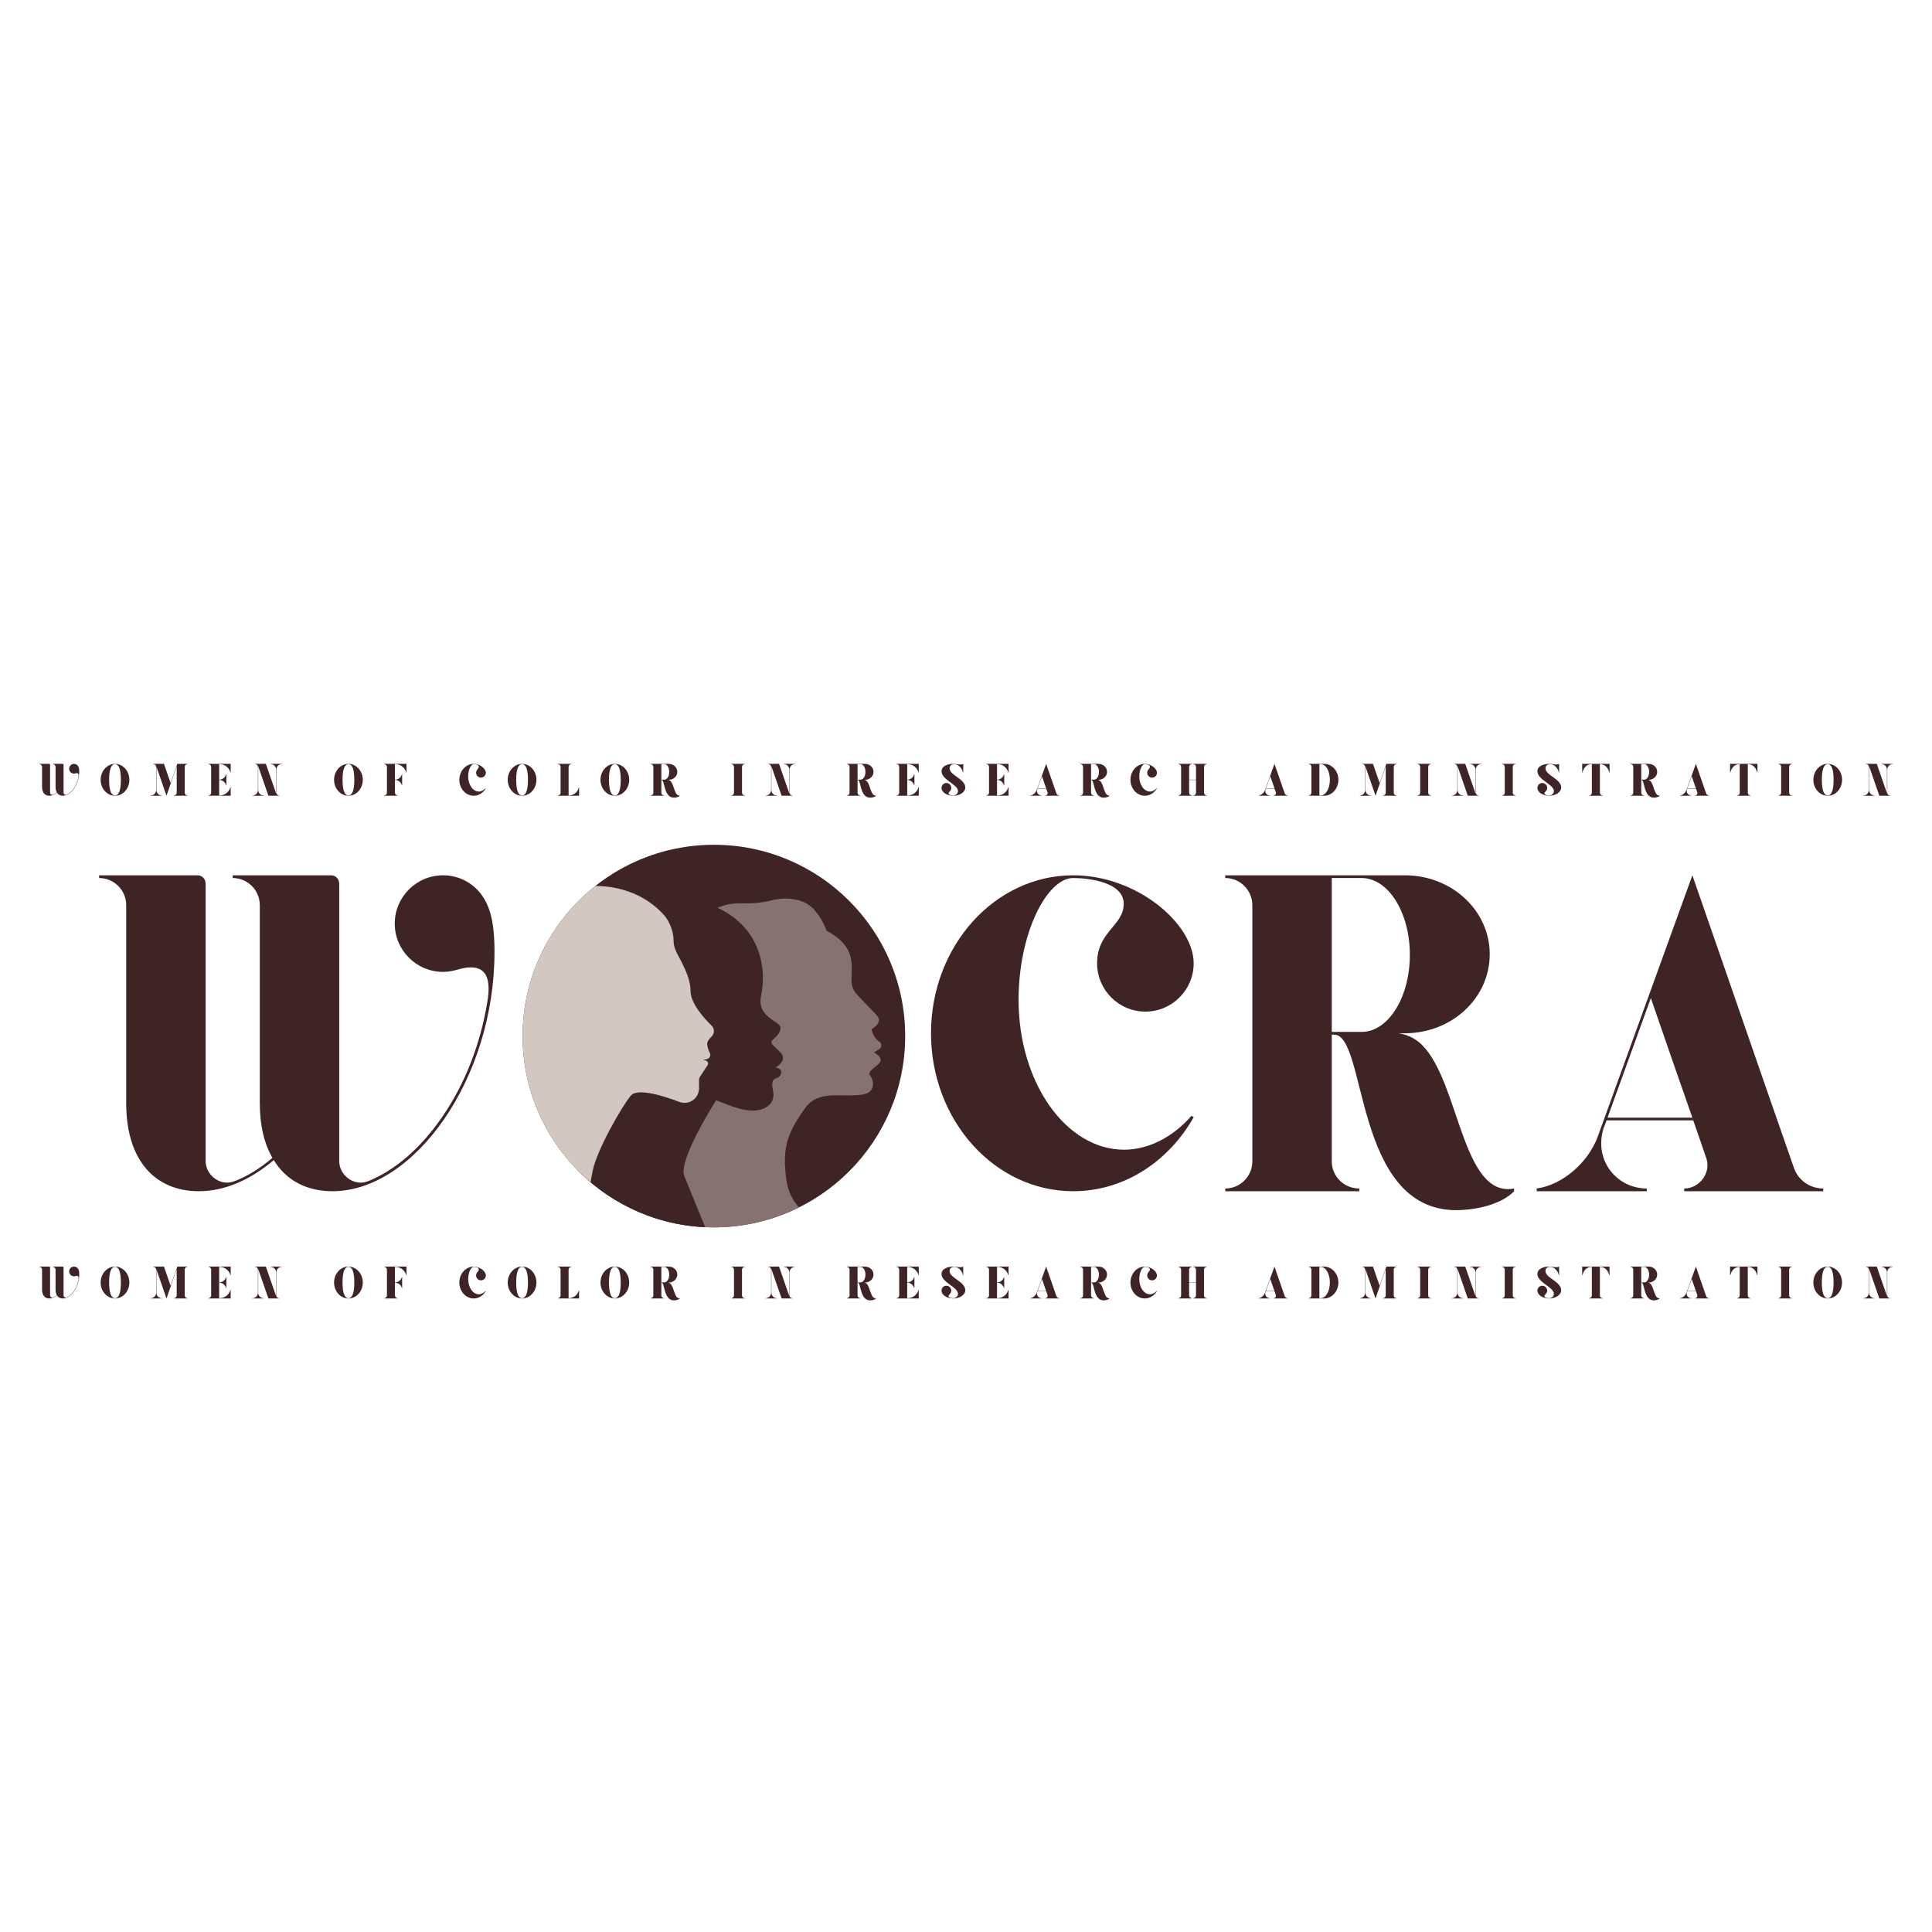 <?xml version="1.0" encoding="UTF-8" standalone="no"?><svg xmlns="http://www.w3.org/2000/svg" xmlns:xlink="http://www.w3.org/1999/xlink" fill="#3e2424" height="375" version="1" viewBox="0 0 375 375" width="375"><defs><clipPath id="a"><path d="M 101.445 163.977 L 175.695 163.977 L 175.695 238.227 L 101.445 238.227 Z M 101.445 163.977"/></clipPath><clipPath id="b"><path d="M 175.695 201.102 C 175.695 221.605 159.07 238.227 138.57 238.227 C 118.066 238.227 101.441 221.605 101.441 201.102 C 101.441 180.598 118.066 163.973 138.57 163.973 C 159.07 163.973 175.695 180.598 175.695 201.102 Z M 175.695 201.102"/></clipPath><clipPath id="c"><path d="M 120.574 174.387 L 171.133 174.387 L 171.133 238.227 L 120.574 238.227 Z M 120.574 174.387"/></clipPath><clipPath id="d"><path d="M 175.695 201.102 C 175.695 221.605 159.07 238.227 138.57 238.227 C 118.066 238.227 101.441 221.605 101.441 201.102 C 101.441 180.598 118.066 163.973 138.57 163.973 C 159.07 163.973 175.695 180.598 175.695 201.102 Z M 175.695 201.102"/></clipPath><clipPath id="e"><path d="M 105.23 174.605 L 152 174.605 L 152 238.227 L 105.23 238.227 Z M 105.23 174.605"/></clipPath><clipPath id="f"><path d="M 175.695 201.102 C 175.695 221.605 159.07 238.227 138.57 238.227 C 118.066 238.227 101.441 221.605 101.441 201.102 C 101.441 180.598 118.066 163.973 138.57 163.973 C 159.07 163.973 175.695 180.598 175.695 201.102 Z M 175.695 201.102"/></clipPath><clipPath id="g"><path d="M 101.445 171.957 L 138.57 171.957 L 138.57 238.227 L 101.445 238.227 Z M 101.445 171.957"/></clipPath><clipPath id="h"><path d="M 175.695 201.102 C 175.695 221.605 159.07 238.227 138.57 238.227 C 118.066 238.227 101.441 221.605 101.441 201.102 C 101.441 180.598 118.066 163.973 138.57 163.973 C 159.07 163.973 175.695 180.598 175.695 201.102 Z M 175.695 201.102"/></clipPath></defs><g><g><g><path d="M 77.789 -55.977 C 76.301 -59.129 73.145 -61.32 69.379 -61.32 C 64.211 -61.32 60.008 -57.113 60.008 -51.945 C 60.008 -46.777 64.211 -42.574 69.379 -42.574 C 71.656 -42.574 72.797 -43.449 74.809 -43.449 C 78.051 -43.449 78.664 -40.645 77.965 -36.703 C 76.648 -28.559 73.586 -20.672 69.117 -14.277 C 65 -8.32 60.094 -4.117 55.012 -2.016 C 54.574 -1.84 53.961 -1.664 53.438 -1.664 C 51.16 -1.664 49.23 -3.59 49.23 -5.871 L 49.23 -59.656 C 49.23 -60.621 48.531 -61.32 47.656 -61.32 L 28.559 -61.32 L 28.559 -60.793 C 31.449 -60.793 33.812 -58.43 33.812 -55.539 L 33.812 -17.082 C 33.812 -12.703 34.691 -9.199 36.266 -6.48 C 33.902 -4.469 31.535 -2.977 29.082 -2.016 C 28.645 -1.84 28.031 -1.664 27.508 -1.664 C 25.23 -1.664 23.301 -3.59 23.301 -5.871 L 23.301 -59.656 C 23.301 -60.621 22.602 -61.32 21.727 -61.32 L 2.629 -61.32 L 2.629 -60.793 C 5.52 -60.793 7.883 -58.43 7.883 -55.539 L 7.883 -17.082 C 7.883 -5.781 13.664 0 21.988 0 C 26.98 0 31.973 -2.191 36.527 -6.043 C 38.98 -2.016 43.012 0 47.918 0 C 63.773 0 79.367 -21.812 79.367 -46.43 C 79.367 -49.32 79.191 -53.172 77.789 -55.977 Z M 77.789 -55.977" transform="translate(16.614 231.216)"/></g></g></g><g><g><g><path d="M 31.098 -61.32 C 15.855 -61.32 3.504 -47.566 3.504 -30.66 C 3.504 -13.754 15.855 0 31.098 0 C 46.34 0 58.691 -13.754 58.691 -30.66 C 58.691 -47.566 46.34 -61.32 31.098 -61.32 Z M 31.098 -0.527 C 23.738 -0.527 19.797 -10.598 19.797 -30.66 C 19.797 -50.719 23.738 -60.793 31.098 -60.793 C 38.457 -60.793 42.398 -50.719 42.398 -30.66 C 42.398 -10.598 38.457 -0.527 31.098 -0.527 Z M 31.098 -0.527" transform="translate(98.605 231.216)"/></g></g></g><g><g><g><path d="M 7.852 -5.652 C 7.703 -5.969 7.383 -6.191 7.004 -6.191 C 6.484 -6.191 6.059 -5.766 6.059 -5.246 C 6.059 -4.723 6.484 -4.297 7.004 -4.297 C 7.234 -4.297 7.348 -4.387 7.551 -4.387 C 7.879 -4.387 7.941 -4.105 7.871 -3.707 C 7.738 -2.883 7.43 -2.086 6.977 -1.441 C 6.562 -0.84 6.066 -0.414 5.555 -0.203 C 5.508 -0.188 5.449 -0.168 5.395 -0.168 C 5.164 -0.168 4.969 -0.363 4.969 -0.594 L 4.969 -6.023 C 4.969 -6.121 4.898 -6.191 4.812 -6.191 L 2.883 -6.191 L 2.883 -6.137 C 3.176 -6.137 3.414 -5.898 3.414 -5.605 L 3.414 -1.723 C 3.414 -1.281 3.504 -0.93 3.66 -0.656 C 3.422 -0.449 3.184 -0.301 2.938 -0.203 C 2.891 -0.188 2.828 -0.168 2.777 -0.168 C 2.547 -0.168 2.352 -0.363 2.352 -0.594 L 2.352 -6.023 C 2.352 -6.121 2.281 -6.191 2.191 -6.191 L 0.266 -6.191 L 0.266 -6.137 C 0.559 -6.137 0.797 -5.898 0.797 -5.605 L 0.797 -1.723 C 0.797 -0.582 1.379 0 2.219 0 C 2.723 0 3.227 -0.223 3.688 -0.609 C 3.934 -0.203 4.344 0 4.836 0 C 6.438 0 8.012 -2.203 8.012 -4.688 C 8.012 -4.98 7.996 -5.367 7.852 -5.652 Z M 7.852 -5.652" transform="translate(7.367 252.032)"/></g></g></g><g><g><g><path d="M 3.141 -6.191 C 1.602 -6.191 0.355 -4.801 0.355 -3.094 C 0.355 -1.387 1.602 0 3.141 0 C 4.68 0 5.926 -1.387 5.926 -3.094 C 5.926 -4.801 4.68 -6.191 3.141 -6.191 Z M 3.141 -0.055 C 2.398 -0.055 2 -1.07 2 -3.094 C 2 -5.121 2.398 -6.137 3.141 -6.137 C 3.883 -6.137 4.281 -5.121 4.281 -3.094 C 4.281 -1.07 3.883 -0.055 3.141 -0.055 Z M 3.141 -0.055" transform="translate(19.182 252.032)"/></g></g></g><g><g><g><path d="M 7.383 -6.137 L 7.383 -6.191 L 5.414 -6.191 L 4.121 -2.457 L 2.82 -6.191 L 0.75 -6.191 L 0.75 -6.137 L 0.777 -6.137 C 1.07 -6.137 1.309 -5.898 1.309 -5.605 L 1.309 -1.113 C 1.309 -0.539 0.84 -0.055 0.266 -0.055 L 0.266 0 L 2.398 0 L 2.398 -0.055 C 1.82 -0.055 1.363 -0.539 1.363 -1.113 L 1.363 -5.652 L 3.316 0 L 5.289 -5.68 C 5.297 -5.688 5.289 -5.68 5.297 -5.688 L 5.297 -0.582 C 5.297 -0.293 5.059 -0.055 4.758 -0.055 L 4.758 0 L 7.383 0 L 7.383 -0.055 C 7.094 -0.055 6.855 -0.293 6.855 -0.582 L 6.855 -5.605 C 6.855 -5.898 7.094 -6.137 7.383 -6.137 Z M 7.383 -6.137" transform="translate(28.999 252.032)"/></g></g></g><g><g><g><path d="M 2.441 -6.137 C 3.449 -6.137 4.297 -5.449 4.535 -4.52 L 4.59 -4.52 L 4.59 -6.191 L 0.266 -6.191 L 0.266 -6.137 C 0.559 -6.137 0.797 -5.898 0.797 -5.605 L 0.797 -0.582 C 0.797 -0.293 0.559 -0.055 0.266 -0.055 L 0.266 0 L 4.59 0 L 4.59 -1.664 L 4.535 -1.664 C 4.297 -0.734 3.449 -0.055 2.441 -0.055 L 2.352 -0.055 L 2.352 -3.07 C 3 -3.07 3.539 -2.625 3.695 -2.035 L 3.75 -2.035 L 3.75 -4.156 L 3.695 -4.156 C 3.539 -3.562 3 -3.121 2.352 -3.121 L 2.352 -6.137 Z M 2.441 -6.137" transform="translate(40.186 252.032)"/></g></g></g><g><g><g><path d="M 5.918 -6.137 L 5.918 -6.191 L 3.785 -6.191 L 3.785 -6.137 C 4.359 -6.137 4.828 -5.652 4.828 -5.078 L 4.828 -0.477 L 2.848 -6.191 L 0.75 -6.191 L 0.75 -6.137 L 0.777 -6.137 C 1.07 -6.137 1.309 -5.898 1.309 -5.605 L 1.309 -1.113 C 1.309 -0.539 0.84 -0.055 0.266 -0.055 L 0.266 0 L 2.398 0 L 2.398 -0.055 C 1.82 -0.055 1.363 -0.539 1.363 -1.113 L 1.363 -5.715 L 3.344 0 L 5.43 0 L 5.43 -0.055 L 5.414 -0.055 C 5.121 -0.055 4.883 -0.293 4.883 -0.582 L 4.883 -5.078 C 4.883 -5.652 5.34 -6.137 5.918 -6.137 Z M 5.918 -6.137" transform="translate(48.756 252.032)"/></g></g></g><g><g><g><path d="M 3.141 -6.191 C 1.602 -6.191 0.355 -4.801 0.355 -3.094 C 0.355 -1.387 1.602 0 3.141 0 C 4.68 0 5.926 -1.387 5.926 -3.094 C 5.926 -4.801 4.68 -6.191 3.141 -6.191 Z M 3.141 -0.055 C 2.398 -0.055 2 -1.07 2 -3.094 C 2 -5.121 2.398 -6.137 3.141 -6.137 C 3.883 -6.137 4.281 -5.121 4.281 -3.094 C 4.281 -1.07 3.883 -0.055 3.141 -0.055 Z M 3.141 -0.055" transform="translate(64.49 252.032)"/></g></g></g><g><g><g><path d="M 0.266 -6.191 L 0.266 -6.137 C 0.559 -6.137 0.797 -5.898 0.797 -5.605 L 0.797 -0.582 C 0.797 -0.293 0.559 -0.055 0.266 -0.055 L 0.266 0 L 2.891 0 L 2.891 -0.055 C 2.59 -0.055 2.352 -0.293 2.352 -0.582 L 2.352 -3.07 C 3 -3.07 3.539 -2.625 3.695 -2.035 L 3.75 -2.035 L 3.75 -4.156 L 3.695 -4.156 C 3.539 -3.562 3 -3.121 2.352 -3.121 L 2.352 -6.137 L 2.441 -6.137 C 3.449 -6.137 4.297 -5.449 4.535 -4.52 L 4.59 -4.52 L 4.59 -6.191 Z M 0.266 -6.191" transform="translate(74.306 252.032)"/></g></g></g><g><g><g><path d="M 3.141 -6.137 C 3.441 -6.137 4.129 -6.059 4.129 -5.633 C 4.129 -5.199 3.609 -5.094 3.609 -4.465 C 3.609 -3.945 4.031 -3.52 4.555 -3.52 C 5.078 -3.52 5.5 -3.945 5.5 -4.465 C 5.5 -5.234 4.395 -6.191 3.141 -6.191 C 1.602 -6.191 0.355 -4.801 0.355 -3.094 C 0.355 -1.387 1.602 0 3.141 0 C 4.129 0 5.004 -0.574 5.5 -1.449 L 5.457 -1.477 C 5.102 -1.07 4.625 -0.812 4.141 -0.812 C 3 -0.812 2.07 -2.133 2.07 -3.75 C 2.07 -5.059 2.625 -6.137 3.141 -6.137 Z M 3.141 -6.137" transform="translate(88.801 252.032)"/></g></g></g><g><g><g><path d="M 3.141 -6.191 C 1.602 -6.191 0.355 -4.801 0.355 -3.094 C 0.355 -1.387 1.602 0 3.141 0 C 4.68 0 5.926 -1.387 5.926 -3.094 C 5.926 -4.801 4.68 -6.191 3.141 -6.191 Z M 3.141 -0.055 C 2.398 -0.055 2 -1.07 2 -3.094 C 2 -5.121 2.398 -6.137 3.141 -6.137 C 3.883 -6.137 4.281 -5.121 4.281 -3.094 C 4.281 -1.07 3.883 -0.055 3.141 -0.055 Z M 3.141 -0.055" transform="translate(98.194 252.032)"/></g></g></g><g><g><g><path d="M 4.332 -1.566 C 4.113 -0.691 3.316 -0.055 2.379 -0.055 L 2.352 -0.055 L 2.352 -5.605 C 2.352 -5.898 2.59 -6.137 2.891 -6.137 L 2.891 -6.191 L 0.266 -6.191 L 0.266 -6.137 C 0.559 -6.137 0.797 -5.898 0.797 -5.605 L 0.797 -0.582 C 0.797 -0.293 0.559 -0.055 0.266 -0.055 L 0.266 0 L 4.387 0 L 4.387 -1.566 Z M 4.332 -1.566" transform="translate(108.01 252.032)"/></g></g></g><g><g><g><path d="M 3.141 -6.191 C 1.602 -6.191 0.355 -4.801 0.355 -3.094 C 0.355 -1.387 1.602 0 3.141 0 C 4.68 0 5.926 -1.387 5.926 -3.094 C 5.926 -4.801 4.68 -6.191 3.141 -6.191 Z M 3.141 -0.055 C 2.398 -0.055 2 -1.07 2 -3.094 C 2 -5.121 2.398 -6.137 3.141 -6.137 C 3.883 -6.137 4.281 -5.121 4.281 -3.094 C 4.281 -1.07 3.883 -0.055 3.141 -0.055 Z M 3.141 -0.055" transform="translate(116.2 252.032)"/></g></g></g><g><g><g><path d="M 4.129 -2.855 C 3.918 -3.078 3.652 -3.094 3.652 -3.094 L 3.785 -3.094 C 4.703 -3.094 5.449 -3.785 5.449 -4.645 C 5.449 -5.5 4.703 -6.191 3.785 -6.191 L 0.266 -6.191 L 0.266 -6.137 C 0.559 -6.137 0.797 -5.898 0.797 -5.605 C 0.797 -3.289 0.797 -2.902 0.797 -0.582 C 0.797 -0.293 0.559 -0.055 0.266 -0.055 L 0.266 0 L 2.891 0 L 2.891 -0.055 C 2.59 -0.055 2.352 -0.293 2.352 -0.582 L 2.352 -2.652 C 2.352 -2.77 2.352 -2.918 2.352 -3.07 L 2.398 -3.07 C 3.051 -3.07 2.77 0.379 4.801 0.371 C 5.27 0.363 5.703 0.23 5.926 0 L 5.926 -0.055 C 4.91 0.141 4.855 -2.121 4.129 -2.855 Z M 2.938 -3.121 L 2.352 -3.121 C 2.352 -3.273 2.352 -3.422 2.352 -6.137 L 2.938 -6.137 C 3.457 -6.137 3.883 -5.465 3.883 -4.633 C 3.883 -3.793 3.457 -3.121 2.938 -3.121 Z M 2.938 -3.121" transform="translate(126.016 252.032)"/></g></g></g><g><g><g><path d="M 2.891 -6.137 L 2.891 -6.191 L 0.266 -6.191 L 0.266 -6.137 C 0.559 -6.137 0.797 -5.898 0.797 -5.605 L 0.797 -0.582 C 0.797 -0.293 0.559 -0.055 0.266 -0.055 L 0.266 0 L 2.891 0 L 2.891 -0.055 C 2.59 -0.055 2.352 -0.293 2.352 -0.582 L 2.352 -5.605 C 2.352 -5.898 2.59 -6.137 2.891 -6.137 Z M 2.891 -6.137" transform="translate(141.67 252.032)"/></g></g></g><g><g><g><path d="M 5.918 -6.137 L 5.918 -6.191 L 3.785 -6.191 L 3.785 -6.137 C 4.359 -6.137 4.828 -5.652 4.828 -5.078 L 4.828 -0.477 L 2.848 -6.191 L 0.75 -6.191 L 0.75 -6.137 L 0.777 -6.137 C 1.07 -6.137 1.309 -5.898 1.309 -5.605 L 1.309 -1.113 C 1.309 -0.539 0.84 -0.055 0.266 -0.055 L 0.266 0 L 2.398 0 L 2.398 -0.055 C 1.82 -0.055 1.363 -0.539 1.363 -1.113 L 1.363 -5.715 L 3.344 0 L 5.43 0 L 5.43 -0.055 L 5.414 -0.055 C 5.121 -0.055 4.883 -0.293 4.883 -0.582 L 4.883 -5.078 C 4.883 -5.652 5.34 -6.137 5.918 -6.137 Z M 5.918 -6.137" transform="translate(148.365 252.032)"/></g></g></g><g><g><g><path d="M 4.129 -2.855 C 3.918 -3.078 3.652 -3.094 3.652 -3.094 L 3.785 -3.094 C 4.703 -3.094 5.449 -3.785 5.449 -4.645 C 5.449 -5.5 4.703 -6.191 3.785 -6.191 L 0.266 -6.191 L 0.266 -6.137 C 0.559 -6.137 0.797 -5.898 0.797 -5.605 C 0.797 -3.289 0.797 -2.902 0.797 -0.582 C 0.797 -0.293 0.559 -0.055 0.266 -0.055 L 0.266 0 L 2.891 0 L 2.891 -0.055 C 2.59 -0.055 2.352 -0.293 2.352 -0.582 L 2.352 -2.652 C 2.352 -2.77 2.352 -2.918 2.352 -3.07 L 2.398 -3.07 C 3.051 -3.07 2.77 0.379 4.801 0.371 C 5.27 0.363 5.703 0.23 5.926 0 L 5.926 -0.055 C 4.91 0.141 4.855 -2.121 4.129 -2.855 Z M 2.938 -3.121 L 2.352 -3.121 C 2.352 -3.273 2.352 -3.422 2.352 -6.137 L 2.938 -6.137 C 3.457 -6.137 3.883 -5.465 3.883 -4.633 C 3.883 -3.793 3.457 -3.121 2.938 -3.121 Z M 2.938 -3.121" transform="translate(164.098 252.032)"/></g></g></g><g><g><g><path d="M 2.441 -6.137 C 3.449 -6.137 4.297 -5.449 4.535 -4.52 L 4.59 -4.52 L 4.59 -6.191 L 0.266 -6.191 L 0.266 -6.137 C 0.559 -6.137 0.797 -5.898 0.797 -5.605 L 0.797 -0.582 C 0.797 -0.293 0.559 -0.055 0.266 -0.055 L 0.266 0 L 4.59 0 L 4.59 -1.664 L 4.535 -1.664 C 4.297 -0.734 3.449 -0.055 2.441 -0.055 L 2.352 -0.055 L 2.352 -3.07 C 3 -3.07 3.539 -2.625 3.695 -2.035 L 3.75 -2.035 L 3.75 -4.156 L 3.695 -4.156 C 3.539 -3.562 3 -3.121 2.352 -3.121 L 2.352 -6.137 Z M 2.441 -6.137" transform="translate(173.738 252.032)"/></g></g></g><g><g><g><path d="M 5.051 -1.707 C 4.898 -3.359 1.91 -4.008 2.008 -5.387 C 2.043 -5.918 2.449 -6.129 2.902 -6.129 C 3.812 -6.129 4.457 -5.262 4.598 -4.52 C 4.625 -4.52 4.652 -4.52 4.652 -4.52 L 4.652 -6.191 L 4.598 -6.191 C 4.484 -6.094 4.316 -6.066 4.121 -6.066 C 3.625 -6.066 3.254 -6.191 2.688 -6.191 C 1.734 -6.191 0.441 -5.809 0.441 -4.75 C 0.441 -3.086 3.637 -2.23 3.637 -0.895 C 3.637 -0.414 3.191 -0.055 2.742 -0.055 C 2.168 -0.055 1.855 -0.211 1.812 -0.434 C 1.75 -0.77 2.336 -0.867 2.336 -1.531 C 2.336 -2.051 1.91 -2.477 1.387 -2.477 C 0.867 -2.477 0.441 -2.051 0.441 -1.531 C 0.441 -0.664 1.496 0 2.742 0 C 4.016 0 5.129 -0.75 5.051 -1.707 Z M 5.051 -1.707" transform="translate(182.308 252.032)"/></g></g></g><g><g><g><path d="M 2.441 -6.137 C 3.449 -6.137 4.297 -5.449 4.535 -4.52 L 4.59 -4.52 L 4.59 -6.191 L 0.266 -6.191 L 0.266 -6.137 C 0.559 -6.137 0.797 -5.898 0.797 -5.605 L 0.797 -0.582 C 0.797 -0.293 0.559 -0.055 0.266 -0.055 L 0.266 0 L 4.59 0 L 4.59 -1.664 L 4.535 -1.664 C 4.297 -0.734 3.449 -0.055 2.441 -0.055 L 2.352 -0.055 L 2.352 -3.07 C 3 -3.07 3.539 -2.625 3.695 -2.035 L 3.75 -2.035 L 3.75 -4.156 L 3.695 -4.156 C 3.539 -3.562 3 -3.121 2.352 -3.121 L 2.352 -6.137 Z M 2.441 -6.137" transform="translate(191.17 252.032)"/></g></g></g><g><g><g><path d="M 5.305 -0.461 C 4.5 -2.758 4.379 -3.141 3.316 -6.191 L 1.461 -1.062 C 1.273 -0.566 0.777 -0.125 0.266 -0.055 L 0.266 0 L 2.422 0 L 2.422 -0.055 C 1.93 -0.055 1.531 -0.441 1.531 -0.938 C 1.531 -1.043 1.547 -1.141 1.574 -1.23 L 1.637 -1.387 L 3.336 -1.387 L 3.59 -0.645 C 3.688 -0.355 3.449 -0.055 3.156 -0.055 L 3.156 0 L 5.883 0 L 5.883 -0.055 C 5.617 -0.055 5.387 -0.223 5.305 -0.461 Z M 1.652 -1.441 L 2.504 -3.785 C 2.902 -2.625 3.035 -2.254 3.316 -1.441 Z M 1.652 -1.441" transform="translate(199.74 252.032)"/></g></g></g><g><g><g><path d="M 4.129 -2.855 C 3.918 -3.078 3.652 -3.094 3.652 -3.094 L 3.785 -3.094 C 4.703 -3.094 5.449 -3.785 5.449 -4.645 C 5.449 -5.5 4.703 -6.191 3.785 -6.191 L 0.266 -6.191 L 0.266 -6.137 C 0.559 -6.137 0.797 -5.898 0.797 -5.605 C 0.797 -3.289 0.797 -2.902 0.797 -0.582 C 0.797 -0.293 0.559 -0.055 0.266 -0.055 L 0.266 0 L 2.891 0 L 2.891 -0.055 C 2.59 -0.055 2.352 -0.293 2.352 -0.582 L 2.352 -2.652 C 2.352 -2.77 2.352 -2.918 2.352 -3.07 L 2.398 -3.07 C 3.051 -3.07 2.77 0.379 4.801 0.371 C 5.27 0.363 5.703 0.23 5.926 0 L 5.926 -0.055 C 4.91 0.141 4.855 -2.121 4.129 -2.855 Z M 2.938 -3.121 L 2.352 -3.121 C 2.352 -3.273 2.352 -3.422 2.352 -6.137 L 2.938 -6.137 C 3.457 -6.137 3.883 -5.465 3.883 -4.633 C 3.883 -3.793 3.457 -3.121 2.938 -3.121 Z M 2.938 -3.121" transform="translate(209.423 252.032)"/></g></g></g><g><g><g><path d="M 3.141 -6.137 C 3.441 -6.137 4.129 -6.059 4.129 -5.633 C 4.129 -5.199 3.609 -5.094 3.609 -4.465 C 3.609 -3.945 4.031 -3.52 4.555 -3.52 C 5.078 -3.52 5.5 -3.945 5.5 -4.465 C 5.5 -5.234 4.395 -6.191 3.141 -6.191 C 1.602 -6.191 0.355 -4.801 0.355 -3.094 C 0.355 -1.387 1.602 0 3.141 0 C 4.129 0 5.004 -0.574 5.5 -1.449 L 5.457 -1.477 C 5.102 -1.07 4.625 -0.812 4.141 -0.812 C 3 -0.812 2.07 -2.133 2.07 -3.75 C 2.07 -5.059 2.625 -6.137 3.141 -6.137 Z M 3.141 -6.137" transform="translate(219.063 252.032)"/></g></g></g><g><g><g><path d="M 5.785 -6.137 L 5.785 -6.191 L 3.156 -6.191 L 3.156 -6.137 C 3.449 -6.137 3.688 -5.898 3.688 -5.605 L 3.688 -3.121 L 2.352 -3.121 L 2.352 -5.605 C 2.352 -5.898 2.59 -6.137 2.891 -6.137 L 2.891 -6.191 L 0.266 -6.191 L 0.266 -6.137 C 0.559 -6.137 0.797 -5.898 0.797 -5.605 L 0.797 -0.582 C 0.797 -0.293 0.559 -0.055 0.266 -0.055 L 0.266 0 L 2.891 0 L 2.891 -0.055 C 2.59 -0.055 2.352 -0.293 2.352 -0.582 L 2.352 -3.07 L 3.688 -3.07 L 3.688 -0.582 C 3.688 -0.293 3.449 -0.055 3.156 -0.055 L 3.156 0 L 5.785 0 L 5.785 -0.055 C 5.484 -0.055 5.246 -0.293 5.246 -0.582 L 5.246 -5.605 C 5.246 -5.898 5.484 -6.137 5.785 -6.137 Z M 5.785 -6.137" transform="translate(228.455 252.032)"/></g></g></g><g><g><g><path d="M 5.305 -0.461 C 4.5 -2.758 4.379 -3.141 3.316 -6.191 L 1.461 -1.062 C 1.273 -0.566 0.777 -0.125 0.266 -0.055 L 0.266 0 L 2.422 0 L 2.422 -0.055 C 1.93 -0.055 1.531 -0.441 1.531 -0.938 C 1.531 -1.043 1.547 -1.141 1.574 -1.23 L 1.637 -1.387 L 3.336 -1.387 L 3.59 -0.645 C 3.688 -0.355 3.449 -0.055 3.156 -0.055 L 3.156 0 L 5.883 0 L 5.883 -0.055 C 5.617 -0.055 5.387 -0.223 5.305 -0.461 Z M 1.652 -1.441 L 2.504 -3.785 C 2.902 -2.625 3.035 -2.254 3.316 -1.441 Z M 1.652 -1.441" transform="translate(244.056 252.032)"/></g></g></g><g><g><g><path d="M 3.254 -6.191 L 0.266 -6.191 L 0.266 -6.137 C 0.559 -6.137 0.797 -5.898 0.797 -5.605 L 0.797 -0.582 C 0.797 -0.293 0.559 -0.055 0.266 -0.055 L 0.266 0 L 3.254 0 C 4.785 0 6.039 -1.387 6.039 -3.094 C 6.039 -4.801 4.785 -6.191 3.254 -6.191 Z M 2.625 -0.055 L 2.352 -0.055 L 2.352 -6.137 L 2.625 -6.137 C 3.598 -6.137 4.387 -4.777 4.387 -3.094 C 4.387 -1.414 3.598 -0.055 2.625 -0.055 Z M 2.625 -0.055" transform="translate(253.74 252.032)"/></g></g></g><g><g><g><path d="M 7.383 -6.137 L 7.383 -6.191 L 5.414 -6.191 L 4.121 -2.457 L 2.82 -6.191 L 0.75 -6.191 L 0.75 -6.137 L 0.777 -6.137 C 1.07 -6.137 1.309 -5.898 1.309 -5.605 L 1.309 -1.113 C 1.309 -0.539 0.84 -0.055 0.266 -0.055 L 0.266 0 L 2.398 0 L 2.398 -0.055 C 1.82 -0.055 1.363 -0.539 1.363 -1.113 L 1.363 -5.652 L 3.316 0 L 5.289 -5.68 C 5.297 -5.688 5.289 -5.68 5.297 -5.688 L 5.297 -0.582 C 5.297 -0.293 5.059 -0.055 4.758 -0.055 L 4.758 0 L 7.383 0 L 7.383 -0.055 C 7.094 -0.055 6.855 -0.293 6.855 -0.582 L 6.855 -5.605 C 6.855 -5.898 7.094 -6.137 7.383 -6.137 Z M 7.383 -6.137" transform="translate(263.671 252.032)"/></g></g></g><g><g><g><path d="M 2.891 -6.137 L 2.891 -6.191 L 0.266 -6.191 L 0.266 -6.137 C 0.559 -6.137 0.797 -5.898 0.797 -5.605 L 0.797 -0.582 C 0.797 -0.293 0.559 -0.055 0.266 -0.055 L 0.266 0 L 2.891 0 L 2.891 -0.055 C 2.59 -0.055 2.352 -0.293 2.352 -0.582 L 2.352 -5.605 C 2.352 -5.898 2.59 -6.137 2.891 -6.137 Z M 2.891 -6.137" transform="translate(274.859 252.032)"/></g></g></g><g><g><g><path d="M 5.918 -6.137 L 5.918 -6.191 L 3.785 -6.191 L 3.785 -6.137 C 4.359 -6.137 4.828 -5.652 4.828 -5.078 L 4.828 -0.477 L 2.848 -6.191 L 0.75 -6.191 L 0.75 -6.137 L 0.777 -6.137 C 1.07 -6.137 1.309 -5.898 1.309 -5.605 L 1.309 -1.113 C 1.309 -0.539 0.84 -0.055 0.266 -0.055 L 0.266 0 L 2.398 0 L 2.398 -0.055 C 1.82 -0.055 1.363 -0.539 1.363 -1.113 L 1.363 -5.715 L 3.344 0 L 5.43 0 L 5.43 -0.055 L 5.414 -0.055 C 5.121 -0.055 4.883 -0.293 4.883 -0.582 L 4.883 -5.078 C 4.883 -5.652 5.34 -6.137 5.918 -6.137 Z M 5.918 -6.137" transform="translate(281.554 252.032)"/></g></g></g><g><g><g><path d="M 2.891 -6.137 L 2.891 -6.191 L 0.266 -6.191 L 0.266 -6.137 C 0.559 -6.137 0.797 -5.898 0.797 -5.605 L 0.797 -0.582 C 0.797 -0.293 0.559 -0.055 0.266 -0.055 L 0.266 0 L 2.891 0 L 2.891 -0.055 C 2.59 -0.055 2.352 -0.293 2.352 -0.582 L 2.352 -5.605 C 2.352 -5.898 2.59 -6.137 2.891 -6.137 Z M 2.891 -6.137" transform="translate(291.273 252.032)"/></g></g></g><g><g><g><path d="M 5.051 -1.707 C 4.898 -3.359 1.91 -4.008 2.008 -5.387 C 2.043 -5.918 2.449 -6.129 2.902 -6.129 C 3.812 -6.129 4.457 -5.262 4.598 -4.52 C 4.625 -4.52 4.652 -4.52 4.652 -4.52 L 4.652 -6.191 L 4.598 -6.191 C 4.484 -6.094 4.316 -6.066 4.121 -6.066 C 3.625 -6.066 3.254 -6.191 2.688 -6.191 C 1.734 -6.191 0.441 -5.809 0.441 -4.75 C 0.441 -3.086 3.637 -2.23 3.637 -0.895 C 3.637 -0.414 3.191 -0.055 2.742 -0.055 C 2.168 -0.055 1.855 -0.211 1.812 -0.434 C 1.75 -0.77 2.336 -0.867 2.336 -1.531 C 2.336 -2.051 1.91 -2.477 1.387 -2.477 C 0.867 -2.477 0.441 -2.051 0.441 -1.531 C 0.441 -0.664 1.496 0 2.742 0 C 4.016 0 5.129 -0.75 5.051 -1.707 Z M 5.051 -1.707" transform="translate(297.968 252.032)"/></g></g></g><g><g><g><path d="M 0.266 -6.191 L 0.266 -4.52 L 0.32 -4.52 C 0.559 -5.449 1.141 -6.137 2.141 -6.137 L 2.141 -0.582 C 2.141 -0.293 1.91 -0.055 1.609 -0.055 L 1.609 0 L 4.234 0 L 4.234 -0.055 C 3.945 -0.055 3.707 -0.293 3.707 -0.582 L 3.707 -6.137 C 4.703 -6.137 5.289 -5.449 5.527 -4.52 L 5.582 -4.52 L 5.582 -6.191 Z M 0.266 -6.191" transform="translate(306.83 252.032)"/></g></g></g><g><g><g><path d="M 4.129 -2.855 C 3.918 -3.078 3.652 -3.094 3.652 -3.094 L 3.785 -3.094 C 4.703 -3.094 5.449 -3.785 5.449 -4.645 C 5.449 -5.5 4.703 -6.191 3.785 -6.191 L 0.266 -6.191 L 0.266 -6.137 C 0.559 -6.137 0.797 -5.898 0.797 -5.605 C 0.797 -3.289 0.797 -2.902 0.797 -0.582 C 0.797 -0.293 0.559 -0.055 0.266 -0.055 L 0.266 0 L 2.891 0 L 2.891 -0.055 C 2.59 -0.055 2.352 -0.293 2.352 -0.582 L 2.352 -2.652 C 2.352 -2.77 2.352 -2.918 2.352 -3.07 L 2.398 -3.07 C 3.051 -3.07 2.77 0.379 4.801 0.371 C 5.27 0.363 5.703 0.23 5.926 0 L 5.926 -0.055 C 4.91 0.141 4.855 -2.121 4.129 -2.855 Z M 2.938 -3.121 L 2.352 -3.121 C 2.352 -3.273 2.352 -3.422 2.352 -6.137 L 2.938 -6.137 C 3.457 -6.137 3.883 -5.465 3.883 -4.633 C 3.883 -3.793 3.457 -3.121 2.938 -3.121 Z M 2.938 -3.121" transform="translate(316.213 252.032)"/></g></g></g><g><g><g><path d="M 5.305 -0.461 C 4.5 -2.758 4.379 -3.141 3.316 -6.191 L 1.461 -1.062 C 1.273 -0.566 0.777 -0.125 0.266 -0.055 L 0.266 0 L 2.422 0 L 2.422 -0.055 C 1.93 -0.055 1.531 -0.441 1.531 -0.938 C 1.531 -1.043 1.547 -1.141 1.574 -1.23 L 1.637 -1.387 L 3.336 -1.387 L 3.59 -0.645 C 3.688 -0.355 3.449 -0.055 3.156 -0.055 L 3.156 0 L 5.883 0 L 5.883 -0.055 C 5.617 -0.055 5.387 -0.223 5.305 -0.461 Z M 1.652 -1.441 L 2.504 -3.785 C 2.902 -2.625 3.035 -2.254 3.316 -1.441 Z M 1.652 -1.441" transform="translate(325.853 252.032)"/></g></g></g><g><g><g><path d="M 0.266 -6.191 L 0.266 -4.52 L 0.32 -4.52 C 0.559 -5.449 1.141 -6.137 2.141 -6.137 L 2.141 -0.582 C 2.141 -0.293 1.91 -0.055 1.609 -0.055 L 1.609 0 L 4.234 0 L 4.234 -0.055 C 3.945 -0.055 3.707 -0.293 3.707 -0.582 L 3.707 -6.137 C 4.703 -6.137 5.289 -5.449 5.527 -4.52 L 5.582 -4.52 L 5.582 -6.191 Z M 0.266 -6.191" transform="translate(335.537 252.032)"/></g></g></g><g><g><g><path d="M 2.891 -6.137 L 2.891 -6.191 L 0.266 -6.191 L 0.266 -6.137 C 0.559 -6.137 0.797 -5.898 0.797 -5.605 L 0.797 -0.582 C 0.797 -0.293 0.559 -0.055 0.266 -0.055 L 0.266 0 L 2.891 0 L 2.891 -0.055 C 2.59 -0.055 2.352 -0.293 2.352 -0.582 L 2.352 -5.605 C 2.352 -5.898 2.59 -6.137 2.891 -6.137 Z M 2.891 -6.137" transform="translate(344.92 252.032)"/></g></g></g><g><g><g><path d="M 3.141 -6.191 C 1.602 -6.191 0.355 -4.801 0.355 -3.094 C 0.355 -1.387 1.602 0 3.141 0 C 4.68 0 5.926 -1.387 5.926 -3.094 C 5.926 -4.801 4.68 -6.191 3.141 -6.191 Z M 3.141 -0.055 C 2.398 -0.055 2 -1.07 2 -3.094 C 2 -5.121 2.398 -6.137 3.141 -6.137 C 3.883 -6.137 4.281 -5.121 4.281 -3.094 C 4.281 -1.07 3.883 -0.055 3.141 -0.055 Z M 3.141 -0.055" transform="translate(351.615 252.032)"/></g></g></g><g><g><g><path d="M 5.918 -6.137 L 5.918 -6.191 L 3.785 -6.191 L 3.785 -6.137 C 4.359 -6.137 4.828 -5.652 4.828 -5.078 L 4.828 -0.477 L 2.848 -6.191 L 0.75 -6.191 L 0.75 -6.137 L 0.777 -6.137 C 1.07 -6.137 1.309 -5.898 1.309 -5.605 L 1.309 -1.113 C 1.309 -0.539 0.84 -0.055 0.266 -0.055 L 0.266 0 L 2.398 0 L 2.398 -0.055 C 1.82 -0.055 1.363 -0.539 1.363 -1.113 L 1.363 -5.715 L 3.344 0 L 5.43 0 L 5.43 -0.055 L 5.414 -0.055 C 5.121 -0.055 4.883 -0.293 4.883 -0.582 L 4.883 -5.078 C 4.883 -5.652 5.34 -6.137 5.918 -6.137 Z M 5.918 -6.137" transform="translate(361.432 252.032)"/></g></g></g><g><g><g><path d="M 7.852 -5.652 C 7.703 -5.969 7.383 -6.191 7.004 -6.191 C 6.484 -6.191 6.059 -5.766 6.059 -5.246 C 6.059 -4.723 6.484 -4.297 7.004 -4.297 C 7.234 -4.297 7.348 -4.387 7.551 -4.387 C 7.879 -4.387 7.941 -4.105 7.871 -3.707 C 7.738 -2.883 7.43 -2.086 6.977 -1.441 C 6.562 -0.84 6.066 -0.414 5.555 -0.203 C 5.508 -0.188 5.449 -0.168 5.395 -0.168 C 5.164 -0.168 4.969 -0.363 4.969 -0.594 L 4.969 -6.023 C 4.969 -6.121 4.898 -6.191 4.812 -6.191 L 2.883 -6.191 L 2.883 -6.137 C 3.176 -6.137 3.414 -5.898 3.414 -5.605 L 3.414 -1.723 C 3.414 -1.281 3.504 -0.93 3.66 -0.656 C 3.422 -0.449 3.184 -0.301 2.938 -0.203 C 2.891 -0.188 2.828 -0.168 2.777 -0.168 C 2.547 -0.168 2.352 -0.363 2.352 -0.594 L 2.352 -6.023 C 2.352 -6.121 2.281 -6.191 2.191 -6.191 L 0.266 -6.191 L 0.266 -6.137 C 0.559 -6.137 0.797 -5.898 0.797 -5.605 L 0.797 -1.723 C 0.797 -0.582 1.379 0 2.219 0 C 2.723 0 3.227 -0.223 3.688 -0.609 C 3.934 -0.203 4.344 0 4.836 0 C 6.438 0 8.012 -2.203 8.012 -4.688 C 8.012 -4.98 7.996 -5.367 7.852 -5.652 Z M 7.852 -5.652" transform="translate(7.367 154.455)"/></g></g></g><g><g><g><path d="M 3.141 -6.191 C 1.602 -6.191 0.355 -4.801 0.355 -3.094 C 0.355 -1.387 1.602 0 3.141 0 C 4.68 0 5.926 -1.387 5.926 -3.094 C 5.926 -4.801 4.68 -6.191 3.141 -6.191 Z M 3.141 -0.055 C 2.398 -0.055 2 -1.07 2 -3.094 C 2 -5.121 2.398 -6.137 3.141 -6.137 C 3.883 -6.137 4.281 -5.121 4.281 -3.094 C 4.281 -1.07 3.883 -0.055 3.141 -0.055 Z M 3.141 -0.055" transform="translate(19.183 154.455)"/></g></g></g><g><g><g><path d="M 7.383 -6.137 L 7.383 -6.191 L 5.414 -6.191 L 4.121 -2.457 L 2.82 -6.191 L 0.75 -6.191 L 0.75 -6.137 L 0.777 -6.137 C 1.07 -6.137 1.309 -5.898 1.309 -5.605 L 1.309 -1.113 C 1.309 -0.539 0.84 -0.055 0.266 -0.055 L 0.266 0 L 2.398 0 L 2.398 -0.055 C 1.82 -0.055 1.363 -0.539 1.363 -1.113 L 1.363 -5.652 L 3.316 0 L 5.289 -5.68 C 5.297 -5.688 5.289 -5.68 5.297 -5.688 L 5.297 -0.582 C 5.297 -0.293 5.059 -0.055 4.758 -0.055 L 4.758 0 L 7.383 0 L 7.383 -0.055 C 7.094 -0.055 6.855 -0.293 6.855 -0.582 L 6.855 -5.605 C 6.855 -5.898 7.094 -6.137 7.383 -6.137 Z M 7.383 -6.137" transform="translate(29 154.455)"/></g></g></g><g><g><g><path d="M 2.441 -6.137 C 3.449 -6.137 4.297 -5.449 4.535 -4.52 L 4.59 -4.52 L 4.59 -6.191 L 0.266 -6.191 L 0.266 -6.137 C 0.559 -6.137 0.797 -5.898 0.797 -5.605 L 0.797 -0.582 C 0.797 -0.293 0.559 -0.055 0.266 -0.055 L 0.266 0 L 4.59 0 L 4.59 -1.664 L 4.535 -1.664 C 4.297 -0.734 3.449 -0.055 2.441 -0.055 L 2.352 -0.055 L 2.352 -3.07 C 3 -3.07 3.539 -2.625 3.695 -2.035 L 3.75 -2.035 L 3.75 -4.156 L 3.695 -4.156 C 3.539 -3.562 3 -3.121 2.352 -3.121 L 2.352 -6.137 Z M 2.441 -6.137" transform="translate(40.187 154.455)"/></g></g></g><g><g><g><path d="M 5.918 -6.137 L 5.918 -6.191 L 3.785 -6.191 L 3.785 -6.137 C 4.359 -6.137 4.828 -5.652 4.828 -5.078 L 4.828 -0.477 L 2.848 -6.191 L 0.75 -6.191 L 0.75 -6.137 L 0.777 -6.137 C 1.07 -6.137 1.309 -5.898 1.309 -5.605 L 1.309 -1.113 C 1.309 -0.539 0.84 -0.055 0.266 -0.055 L 0.266 0 L 2.398 0 L 2.398 -0.055 C 1.82 -0.055 1.363 -0.539 1.363 -1.113 L 1.363 -5.715 L 3.344 0 L 5.43 0 L 5.43 -0.055 L 5.414 -0.055 C 5.121 -0.055 4.883 -0.293 4.883 -0.582 L 4.883 -5.078 C 4.883 -5.652 5.34 -6.137 5.918 -6.137 Z M 5.918 -6.137" transform="translate(48.757 154.455)"/></g></g></g><g><g><g><path d="M 3.141 -6.191 C 1.602 -6.191 0.355 -4.801 0.355 -3.094 C 0.355 -1.387 1.602 0 3.141 0 C 4.68 0 5.926 -1.387 5.926 -3.094 C 5.926 -4.801 4.68 -6.191 3.141 -6.191 Z M 3.141 -0.055 C 2.398 -0.055 2 -1.07 2 -3.094 C 2 -5.121 2.398 -6.137 3.141 -6.137 C 3.883 -6.137 4.281 -5.121 4.281 -3.094 C 4.281 -1.07 3.883 -0.055 3.141 -0.055 Z M 3.141 -0.055" transform="translate(64.49 154.455)"/></g></g></g><g><g><g><path d="M 0.266 -6.191 L 0.266 -6.137 C 0.559 -6.137 0.797 -5.898 0.797 -5.605 L 0.797 -0.582 C 0.797 -0.293 0.559 -0.055 0.266 -0.055 L 0.266 0 L 2.891 0 L 2.891 -0.055 C 2.59 -0.055 2.352 -0.293 2.352 -0.582 L 2.352 -3.07 C 3 -3.07 3.539 -2.625 3.695 -2.035 L 3.75 -2.035 L 3.75 -4.156 L 3.695 -4.156 C 3.539 -3.562 3 -3.121 2.352 -3.121 L 2.352 -6.137 L 2.441 -6.137 C 3.449 -6.137 4.297 -5.449 4.535 -4.52 L 4.59 -4.52 L 4.59 -6.191 Z M 0.266 -6.191" transform="translate(74.307 154.455)"/></g></g></g><g><g><g><path d="M 3.141 -6.137 C 3.441 -6.137 4.129 -6.059 4.129 -5.633 C 4.129 -5.199 3.609 -5.094 3.609 -4.465 C 3.609 -3.945 4.031 -3.52 4.555 -3.52 C 5.078 -3.52 5.5 -3.945 5.5 -4.465 C 5.5 -5.234 4.395 -6.191 3.141 -6.191 C 1.602 -6.191 0.355 -4.801 0.355 -3.094 C 0.355 -1.387 1.602 0 3.141 0 C 4.129 0 5.004 -0.574 5.5 -1.449 L 5.457 -1.477 C 5.102 -1.07 4.625 -0.812 4.141 -0.812 C 3 -0.812 2.07 -2.133 2.07 -3.75 C 2.07 -5.059 2.625 -6.137 3.141 -6.137 Z M 3.141 -6.137" transform="translate(88.803 154.455)"/></g></g></g><g><g><g><path d="M 3.141 -6.191 C 1.602 -6.191 0.355 -4.801 0.355 -3.094 C 0.355 -1.387 1.602 0 3.141 0 C 4.68 0 5.926 -1.387 5.926 -3.094 C 5.926 -4.801 4.68 -6.191 3.141 -6.191 Z M 3.141 -0.055 C 2.398 -0.055 2 -1.07 2 -3.094 C 2 -5.121 2.398 -6.137 3.141 -6.137 C 3.883 -6.137 4.281 -5.121 4.281 -3.094 C 4.281 -1.07 3.883 -0.055 3.141 -0.055 Z M 3.141 -0.055" transform="translate(98.195 154.455)"/></g></g></g><g><g><g><path d="M 4.332 -1.566 C 4.113 -0.691 3.316 -0.055 2.379 -0.055 L 2.352 -0.055 L 2.352 -5.605 C 2.352 -5.898 2.59 -6.137 2.891 -6.137 L 2.891 -6.191 L 0.266 -6.191 L 0.266 -6.137 C 0.559 -6.137 0.797 -5.898 0.797 -5.605 L 0.797 -0.582 C 0.797 -0.293 0.559 -0.055 0.266 -0.055 L 0.266 0 L 4.387 0 L 4.387 -1.566 Z M 4.332 -1.566" transform="translate(108.012 154.455)"/></g></g></g><g><g><g><path d="M 3.141 -6.191 C 1.602 -6.191 0.355 -4.801 0.355 -3.094 C 0.355 -1.387 1.602 0 3.141 0 C 4.68 0 5.926 -1.387 5.926 -3.094 C 5.926 -4.801 4.68 -6.191 3.141 -6.191 Z M 3.141 -0.055 C 2.398 -0.055 2 -1.07 2 -3.094 C 2 -5.121 2.398 -6.137 3.141 -6.137 C 3.883 -6.137 4.281 -5.121 4.281 -3.094 C 4.281 -1.07 3.883 -0.055 3.141 -0.055 Z M 3.141 -0.055" transform="translate(116.201 154.455)"/></g></g></g><g><g><g><path d="M 4.129 -2.855 C 3.918 -3.078 3.652 -3.094 3.652 -3.094 L 3.785 -3.094 C 4.703 -3.094 5.449 -3.785 5.449 -4.645 C 5.449 -5.5 4.703 -6.191 3.785 -6.191 L 0.266 -6.191 L 0.266 -6.137 C 0.559 -6.137 0.797 -5.898 0.797 -5.605 C 0.797 -3.289 0.797 -2.902 0.797 -0.582 C 0.797 -0.293 0.559 -0.055 0.266 -0.055 L 0.266 0 L 2.891 0 L 2.891 -0.055 C 2.59 -0.055 2.352 -0.293 2.352 -0.582 L 2.352 -2.652 C 2.352 -2.77 2.352 -2.918 2.352 -3.07 L 2.398 -3.07 C 3.051 -3.07 2.77 0.379 4.801 0.371 C 5.27 0.363 5.703 0.23 5.926 0 L 5.926 -0.055 C 4.91 0.141 4.855 -2.121 4.129 -2.855 Z M 2.938 -3.121 L 2.352 -3.121 C 2.352 -3.273 2.352 -3.422 2.352 -6.137 L 2.938 -6.137 C 3.457 -6.137 3.883 -5.465 3.883 -4.633 C 3.883 -3.793 3.457 -3.121 2.938 -3.121 Z M 2.938 -3.121" transform="translate(126.018 154.455)"/></g></g></g><g><g><g><path d="M 2.891 -6.137 L 2.891 -6.191 L 0.266 -6.191 L 0.266 -6.137 C 0.559 -6.137 0.797 -5.898 0.797 -5.605 L 0.797 -0.582 C 0.797 -0.293 0.559 -0.055 0.266 -0.055 L 0.266 0 L 2.891 0 L 2.891 -0.055 C 2.59 -0.055 2.352 -0.293 2.352 -0.582 L 2.352 -5.605 C 2.352 -5.898 2.59 -6.137 2.891 -6.137 Z M 2.891 -6.137" transform="translate(141.672 154.455)"/></g></g></g><g><g><g><path d="M 5.918 -6.137 L 5.918 -6.191 L 3.785 -6.191 L 3.785 -6.137 C 4.359 -6.137 4.828 -5.652 4.828 -5.078 L 4.828 -0.477 L 2.848 -6.191 L 0.75 -6.191 L 0.75 -6.137 L 0.777 -6.137 C 1.07 -6.137 1.309 -5.898 1.309 -5.605 L 1.309 -1.113 C 1.309 -0.539 0.84 -0.055 0.266 -0.055 L 0.266 0 L 2.398 0 L 2.398 -0.055 C 1.82 -0.055 1.363 -0.539 1.363 -1.113 L 1.363 -5.715 L 3.344 0 L 5.43 0 L 5.43 -0.055 L 5.414 -0.055 C 5.121 -0.055 4.883 -0.293 4.883 -0.582 L 4.883 -5.078 C 4.883 -5.652 5.34 -6.137 5.918 -6.137 Z M 5.918 -6.137" transform="translate(148.367 154.455)"/></g></g></g><g><g><g><path d="M 4.129 -2.855 C 3.918 -3.078 3.652 -3.094 3.652 -3.094 L 3.785 -3.094 C 4.703 -3.094 5.449 -3.785 5.449 -4.645 C 5.449 -5.5 4.703 -6.191 3.785 -6.191 L 0.266 -6.191 L 0.266 -6.137 C 0.559 -6.137 0.797 -5.898 0.797 -5.605 C 0.797 -3.289 0.797 -2.902 0.797 -0.582 C 0.797 -0.293 0.559 -0.055 0.266 -0.055 L 0.266 0 L 2.891 0 L 2.891 -0.055 C 2.59 -0.055 2.352 -0.293 2.352 -0.582 L 2.352 -2.652 C 2.352 -2.77 2.352 -2.918 2.352 -3.07 L 2.398 -3.07 C 3.051 -3.07 2.77 0.379 4.801 0.371 C 5.27 0.363 5.703 0.23 5.926 0 L 5.926 -0.055 C 4.91 0.141 4.855 -2.121 4.129 -2.855 Z M 2.938 -3.121 L 2.352 -3.121 C 2.352 -3.273 2.352 -3.422 2.352 -6.137 L 2.938 -6.137 C 3.457 -6.137 3.883 -5.465 3.883 -4.633 C 3.883 -3.793 3.457 -3.121 2.938 -3.121 Z M 2.938 -3.121" transform="translate(164.1 154.455)"/></g></g></g><g><g><g><path d="M 2.441 -6.137 C 3.449 -6.137 4.297 -5.449 4.535 -4.52 L 4.59 -4.52 L 4.59 -6.191 L 0.266 -6.191 L 0.266 -6.137 C 0.559 -6.137 0.797 -5.898 0.797 -5.605 L 0.797 -0.582 C 0.797 -0.293 0.559 -0.055 0.266 -0.055 L 0.266 0 L 4.59 0 L 4.59 -1.664 L 4.535 -1.664 C 4.297 -0.734 3.449 -0.055 2.441 -0.055 L 2.352 -0.055 L 2.352 -3.07 C 3 -3.07 3.539 -2.625 3.695 -2.035 L 3.75 -2.035 L 3.75 -4.156 L 3.695 -4.156 C 3.539 -3.562 3 -3.121 2.352 -3.121 L 2.352 -6.137 Z M 2.441 -6.137" transform="translate(173.74 154.455)"/></g></g></g><g><g><g><path d="M 5.051 -1.707 C 4.898 -3.359 1.91 -4.008 2.008 -5.387 C 2.043 -5.918 2.449 -6.129 2.902 -6.129 C 3.812 -6.129 4.457 -5.262 4.598 -4.52 C 4.625 -4.52 4.652 -4.52 4.652 -4.52 L 4.652 -6.191 L 4.598 -6.191 C 4.484 -6.094 4.316 -6.066 4.121 -6.066 C 3.625 -6.066 3.254 -6.191 2.688 -6.191 C 1.734 -6.191 0.441 -5.809 0.441 -4.75 C 0.441 -3.086 3.637 -2.23 3.637 -0.895 C 3.637 -0.414 3.191 -0.055 2.742 -0.055 C 2.168 -0.055 1.855 -0.211 1.812 -0.434 C 1.75 -0.77 2.336 -0.867 2.336 -1.531 C 2.336 -2.051 1.91 -2.477 1.387 -2.477 C 0.867 -2.477 0.441 -2.051 0.441 -1.531 C 0.441 -0.664 1.496 0 2.742 0 C 4.016 0 5.129 -0.75 5.051 -1.707 Z M 5.051 -1.707" transform="translate(182.31 154.455)"/></g></g></g><g><g><g><path d="M 2.441 -6.137 C 3.449 -6.137 4.297 -5.449 4.535 -4.52 L 4.59 -4.52 L 4.59 -6.191 L 0.266 -6.191 L 0.266 -6.137 C 0.559 -6.137 0.797 -5.898 0.797 -5.605 L 0.797 -0.582 C 0.797 -0.293 0.559 -0.055 0.266 -0.055 L 0.266 0 L 4.59 0 L 4.59 -1.664 L 4.535 -1.664 C 4.297 -0.734 3.449 -0.055 2.441 -0.055 L 2.352 -0.055 L 2.352 -3.07 C 3 -3.07 3.539 -2.625 3.695 -2.035 L 3.75 -2.035 L 3.75 -4.156 L 3.695 -4.156 C 3.539 -3.562 3 -3.121 2.352 -3.121 L 2.352 -6.137 Z M 2.441 -6.137" transform="translate(191.172 154.455)"/></g></g></g><g><g><g><path d="M 5.305 -0.461 C 4.5 -2.758 4.379 -3.141 3.316 -6.191 L 1.461 -1.062 C 1.273 -0.566 0.777 -0.125 0.266 -0.055 L 0.266 0 L 2.422 0 L 2.422 -0.055 C 1.93 -0.055 1.531 -0.441 1.531 -0.938 C 1.531 -1.043 1.547 -1.141 1.574 -1.23 L 1.637 -1.387 L 3.336 -1.387 L 3.59 -0.645 C 3.688 -0.355 3.449 -0.055 3.156 -0.055 L 3.156 0 L 5.883 0 L 5.883 -0.055 C 5.617 -0.055 5.387 -0.223 5.305 -0.461 Z M 1.652 -1.441 L 2.504 -3.785 C 2.902 -2.625 3.035 -2.254 3.316 -1.441 Z M 1.652 -1.441" transform="translate(199.741 154.455)"/></g></g></g><g><g><g><path d="M 4.129 -2.855 C 3.918 -3.078 3.652 -3.094 3.652 -3.094 L 3.785 -3.094 C 4.703 -3.094 5.449 -3.785 5.449 -4.645 C 5.449 -5.5 4.703 -6.191 3.785 -6.191 L 0.266 -6.191 L 0.266 -6.137 C 0.559 -6.137 0.797 -5.898 0.797 -5.605 C 0.797 -3.289 0.797 -2.902 0.797 -0.582 C 0.797 -0.293 0.559 -0.055 0.266 -0.055 L 0.266 0 L 2.891 0 L 2.891 -0.055 C 2.59 -0.055 2.352 -0.293 2.352 -0.582 L 2.352 -2.652 C 2.352 -2.77 2.352 -2.918 2.352 -3.07 L 2.398 -3.07 C 3.051 -3.07 2.77 0.379 4.801 0.371 C 5.27 0.363 5.703 0.23 5.926 0 L 5.926 -0.055 C 4.91 0.141 4.855 -2.121 4.129 -2.855 Z M 2.938 -3.121 L 2.352 -3.121 C 2.352 -3.273 2.352 -3.422 2.352 -6.137 L 2.938 -6.137 C 3.457 -6.137 3.883 -5.465 3.883 -4.633 C 3.883 -3.793 3.457 -3.121 2.938 -3.121 Z M 2.938 -3.121" transform="translate(209.426 154.455)"/></g></g></g><g><g><g><path d="M 3.141 -6.137 C 3.441 -6.137 4.129 -6.059 4.129 -5.633 C 4.129 -5.199 3.609 -5.094 3.609 -4.465 C 3.609 -3.945 4.031 -3.52 4.555 -3.52 C 5.078 -3.52 5.5 -3.945 5.5 -4.465 C 5.5 -5.234 4.395 -6.191 3.141 -6.191 C 1.602 -6.191 0.355 -4.801 0.355 -3.094 C 0.355 -1.387 1.602 0 3.141 0 C 4.129 0 5.004 -0.574 5.5 -1.449 L 5.457 -1.477 C 5.102 -1.07 4.625 -0.812 4.141 -0.812 C 3 -0.812 2.07 -2.133 2.07 -3.75 C 2.07 -5.059 2.625 -6.137 3.141 -6.137 Z M 3.141 -6.137" transform="translate(219.065 154.455)"/></g></g></g><g><g><g><path d="M 5.785 -6.137 L 5.785 -6.191 L 3.156 -6.191 L 3.156 -6.137 C 3.449 -6.137 3.688 -5.898 3.688 -5.605 L 3.688 -3.121 L 2.352 -3.121 L 2.352 -5.605 C 2.352 -5.898 2.59 -6.137 2.891 -6.137 L 2.891 -6.191 L 0.266 -6.191 L 0.266 -6.137 C 0.559 -6.137 0.797 -5.898 0.797 -5.605 L 0.797 -0.582 C 0.797 -0.293 0.559 -0.055 0.266 -0.055 L 0.266 0 L 2.891 0 L 2.891 -0.055 C 2.59 -0.055 2.352 -0.293 2.352 -0.582 L 2.352 -3.07 L 3.688 -3.07 L 3.688 -0.582 C 3.688 -0.293 3.449 -0.055 3.156 -0.055 L 3.156 0 L 5.785 0 L 5.785 -0.055 C 5.484 -0.055 5.246 -0.293 5.246 -0.582 L 5.246 -5.605 C 5.246 -5.898 5.484 -6.137 5.785 -6.137 Z M 5.785 -6.137" transform="translate(228.458 154.455)"/></g></g></g><g><g><g><path d="M 5.305 -0.461 C 4.5 -2.758 4.379 -3.141 3.316 -6.191 L 1.461 -1.062 C 1.273 -0.566 0.777 -0.125 0.266 -0.055 L 0.266 0 L 2.422 0 L 2.422 -0.055 C 1.93 -0.055 1.531 -0.441 1.531 -0.938 C 1.531 -1.043 1.547 -1.141 1.574 -1.23 L 1.637 -1.387 L 3.336 -1.387 L 3.59 -0.645 C 3.688 -0.355 3.449 -0.055 3.156 -0.055 L 3.156 0 L 5.883 0 L 5.883 -0.055 C 5.617 -0.055 5.387 -0.223 5.305 -0.461 Z M 1.652 -1.441 L 2.504 -3.785 C 2.902 -2.625 3.035 -2.254 3.316 -1.441 Z M 1.652 -1.441" transform="translate(244.058 154.455)"/></g></g></g><g><g><g><path d="M 3.254 -6.191 L 0.266 -6.191 L 0.266 -6.137 C 0.559 -6.137 0.797 -5.898 0.797 -5.605 L 0.797 -0.582 C 0.797 -0.293 0.559 -0.055 0.266 -0.055 L 0.266 0 L 3.254 0 C 4.785 0 6.039 -1.387 6.039 -3.094 C 6.039 -4.801 4.785 -6.191 3.254 -6.191 Z M 2.625 -0.055 L 2.352 -0.055 L 2.352 -6.137 L 2.625 -6.137 C 3.598 -6.137 4.387 -4.777 4.387 -3.094 C 4.387 -1.414 3.598 -0.055 2.625 -0.055 Z M 2.625 -0.055" transform="translate(253.743 154.455)"/></g></g></g><g><g><g><path d="M 7.383 -6.137 L 7.383 -6.191 L 5.414 -6.191 L 4.121 -2.457 L 2.82 -6.191 L 0.75 -6.191 L 0.75 -6.137 L 0.777 -6.137 C 1.07 -6.137 1.309 -5.898 1.309 -5.605 L 1.309 -1.113 C 1.309 -0.539 0.84 -0.055 0.266 -0.055 L 0.266 0 L 2.398 0 L 2.398 -0.055 C 1.82 -0.055 1.363 -0.539 1.363 -1.113 L 1.363 -5.652 L 3.316 0 L 5.289 -5.68 C 5.297 -5.688 5.289 -5.68 5.297 -5.688 L 5.297 -0.582 C 5.297 -0.293 5.059 -0.055 4.758 -0.055 L 4.758 0 L 7.383 0 L 7.383 -0.055 C 7.094 -0.055 6.855 -0.293 6.855 -0.582 L 6.855 -5.605 C 6.855 -5.898 7.094 -6.137 7.383 -6.137 Z M 7.383 -6.137" transform="translate(263.674 154.455)"/></g></g></g><g><g><g><path d="M 2.891 -6.137 L 2.891 -6.191 L 0.266 -6.191 L 0.266 -6.137 C 0.559 -6.137 0.797 -5.898 0.797 -5.605 L 0.797 -0.582 C 0.797 -0.293 0.559 -0.055 0.266 -0.055 L 0.266 0 L 2.891 0 L 2.891 -0.055 C 2.59 -0.055 2.352 -0.293 2.352 -0.582 L 2.352 -5.605 C 2.352 -5.898 2.59 -6.137 2.891 -6.137 Z M 2.891 -6.137" transform="translate(274.862 154.455)"/></g></g></g><g><g><g><path d="M 5.918 -6.137 L 5.918 -6.191 L 3.785 -6.191 L 3.785 -6.137 C 4.359 -6.137 4.828 -5.652 4.828 -5.078 L 4.828 -0.477 L 2.848 -6.191 L 0.75 -6.191 L 0.75 -6.137 L 0.777 -6.137 C 1.07 -6.137 1.309 -5.898 1.309 -5.605 L 1.309 -1.113 C 1.309 -0.539 0.84 -0.055 0.266 -0.055 L 0.266 0 L 2.398 0 L 2.398 -0.055 C 1.82 -0.055 1.363 -0.539 1.363 -1.113 L 1.363 -5.715 L 3.344 0 L 5.43 0 L 5.43 -0.055 L 5.414 -0.055 C 5.121 -0.055 4.883 -0.293 4.883 -0.582 L 4.883 -5.078 C 4.883 -5.652 5.34 -6.137 5.918 -6.137 Z M 5.918 -6.137" transform="translate(281.557 154.455)"/></g></g></g><g><g><g><path d="M 2.891 -6.137 L 2.891 -6.191 L 0.266 -6.191 L 0.266 -6.137 C 0.559 -6.137 0.797 -5.898 0.797 -5.605 L 0.797 -0.582 C 0.797 -0.293 0.559 -0.055 0.266 -0.055 L 0.266 0 L 2.891 0 L 2.891 -0.055 C 2.59 -0.055 2.352 -0.293 2.352 -0.582 L 2.352 -5.605 C 2.352 -5.898 2.59 -6.137 2.891 -6.137 Z M 2.891 -6.137" transform="translate(291.276 154.455)"/></g></g></g><g><g><g><path d="M 5.051 -1.707 C 4.898 -3.359 1.91 -4.008 2.008 -5.387 C 2.043 -5.918 2.449 -6.129 2.902 -6.129 C 3.812 -6.129 4.457 -5.262 4.598 -4.52 C 4.625 -4.52 4.652 -4.52 4.652 -4.52 L 4.652 -6.191 L 4.598 -6.191 C 4.484 -6.094 4.316 -6.066 4.121 -6.066 C 3.625 -6.066 3.254 -6.191 2.688 -6.191 C 1.734 -6.191 0.441 -5.809 0.441 -4.75 C 0.441 -3.086 3.637 -2.23 3.637 -0.895 C 3.637 -0.414 3.191 -0.055 2.742 -0.055 C 2.168 -0.055 1.855 -0.211 1.812 -0.434 C 1.75 -0.77 2.336 -0.867 2.336 -1.531 C 2.336 -2.051 1.91 -2.477 1.387 -2.477 C 0.867 -2.477 0.441 -2.051 0.441 -1.531 C 0.441 -0.664 1.496 0 2.742 0 C 4.016 0 5.129 -0.75 5.051 -1.707 Z M 5.051 -1.707" transform="translate(297.971 154.455)"/></g></g></g><g><g><g><path d="M 0.266 -6.191 L 0.266 -4.52 L 0.32 -4.52 C 0.559 -5.449 1.141 -6.137 2.141 -6.137 L 2.141 -0.582 C 2.141 -0.293 1.91 -0.055 1.609 -0.055 L 1.609 0 L 4.234 0 L 4.234 -0.055 C 3.945 -0.055 3.707 -0.293 3.707 -0.582 L 3.707 -6.137 C 4.703 -6.137 5.289 -5.449 5.527 -4.52 L 5.582 -4.52 L 5.582 -6.191 Z M 0.266 -6.191" transform="translate(306.833 154.455)"/></g></g></g><g><g><g><path d="M 4.129 -2.855 C 3.918 -3.078 3.652 -3.094 3.652 -3.094 L 3.785 -3.094 C 4.703 -3.094 5.449 -3.785 5.449 -4.645 C 5.449 -5.5 4.703 -6.191 3.785 -6.191 L 0.266 -6.191 L 0.266 -6.137 C 0.559 -6.137 0.797 -5.898 0.797 -5.605 C 0.797 -3.289 0.797 -2.902 0.797 -0.582 C 0.797 -0.293 0.559 -0.055 0.266 -0.055 L 0.266 0 L 2.891 0 L 2.891 -0.055 C 2.59 -0.055 2.352 -0.293 2.352 -0.582 L 2.352 -2.652 C 2.352 -2.77 2.352 -2.918 2.352 -3.07 L 2.398 -3.07 C 3.051 -3.07 2.77 0.379 4.801 0.371 C 5.27 0.363 5.703 0.23 5.926 0 L 5.926 -0.055 C 4.91 0.141 4.855 -2.121 4.129 -2.855 Z M 2.938 -3.121 L 2.352 -3.121 C 2.352 -3.273 2.352 -3.422 2.352 -6.137 L 2.938 -6.137 C 3.457 -6.137 3.883 -5.465 3.883 -4.633 C 3.883 -3.793 3.457 -3.121 2.938 -3.121 Z M 2.938 -3.121" transform="translate(316.216 154.455)"/></g></g></g><g><g><g><path d="M 5.305 -0.461 C 4.5 -2.758 4.379 -3.141 3.316 -6.191 L 1.461 -1.062 C 1.273 -0.566 0.777 -0.125 0.266 -0.055 L 0.266 0 L 2.422 0 L 2.422 -0.055 C 1.93 -0.055 1.531 -0.441 1.531 -0.938 C 1.531 -1.043 1.547 -1.141 1.574 -1.23 L 1.637 -1.387 L 3.336 -1.387 L 3.59 -0.645 C 3.688 -0.355 3.449 -0.055 3.156 -0.055 L 3.156 0 L 5.883 0 L 5.883 -0.055 C 5.617 -0.055 5.387 -0.223 5.305 -0.461 Z M 1.652 -1.441 L 2.504 -3.785 C 2.902 -2.625 3.035 -2.254 3.316 -1.441 Z M 1.652 -1.441" transform="translate(325.856 154.455)"/></g></g></g><g><g><g><path d="M 0.266 -6.191 L 0.266 -4.52 L 0.32 -4.52 C 0.559 -5.449 1.141 -6.137 2.141 -6.137 L 2.141 -0.582 C 2.141 -0.293 1.91 -0.055 1.609 -0.055 L 1.609 0 L 4.234 0 L 4.234 -0.055 C 3.945 -0.055 3.707 -0.293 3.707 -0.582 L 3.707 -6.137 C 4.703 -6.137 5.289 -5.449 5.527 -4.52 L 5.582 -4.52 L 5.582 -6.191 Z M 0.266 -6.191" transform="translate(335.54 154.455)"/></g></g></g><g><g><g><path d="M 2.891 -6.137 L 2.891 -6.191 L 0.266 -6.191 L 0.266 -6.137 C 0.559 -6.137 0.797 -5.898 0.797 -5.605 L 0.797 -0.582 C 0.797 -0.293 0.559 -0.055 0.266 -0.055 L 0.266 0 L 2.891 0 L 2.891 -0.055 C 2.59 -0.055 2.352 -0.293 2.352 -0.582 L 2.352 -5.605 C 2.352 -5.898 2.59 -6.137 2.891 -6.137 Z M 2.891 -6.137" transform="translate(344.924 154.455)"/></g></g></g><g><g><g><path d="M 3.141 -6.191 C 1.602 -6.191 0.355 -4.801 0.355 -3.094 C 0.355 -1.387 1.602 0 3.141 0 C 4.68 0 5.926 -1.387 5.926 -3.094 C 5.926 -4.801 4.68 -6.191 3.141 -6.191 Z M 3.141 -0.055 C 2.398 -0.055 2 -1.07 2 -3.094 C 2 -5.121 2.398 -6.137 3.141 -6.137 C 3.883 -6.137 4.281 -5.121 4.281 -3.094 C 4.281 -1.07 3.883 -0.055 3.141 -0.055 Z M 3.141 -0.055" transform="translate(351.619 154.455)"/></g></g></g><g><g><g><path d="M 5.918 -6.137 L 5.918 -6.191 L 3.785 -6.191 L 3.785 -6.137 C 4.359 -6.137 4.828 -5.652 4.828 -5.078 L 4.828 -0.477 L 2.848 -6.191 L 0.75 -6.191 L 0.75 -6.137 L 0.777 -6.137 C 1.07 -6.137 1.309 -5.898 1.309 -5.605 L 1.309 -1.113 C 1.309 -0.539 0.84 -0.055 0.266 -0.055 L 0.266 0 L 2.398 0 L 2.398 -0.055 C 1.82 -0.055 1.363 -0.539 1.363 -1.113 L 1.363 -5.715 L 3.344 0 L 5.43 0 L 5.43 -0.055 L 5.414 -0.055 C 5.121 -0.055 4.883 -0.293 4.883 -0.582 L 4.883 -5.078 C 4.883 -5.652 5.34 -6.137 5.918 -6.137 Z M 5.918 -6.137" transform="translate(361.435 154.455)"/></g></g></g><g><g><g><path d="M 31.098 -60.793 C 34.078 -60.793 40.91 -60.008 40.91 -55.801 C 40.91 -51.508 35.742 -50.457 35.742 -44.238 C 35.742 -39.07 39.945 -34.863 45.113 -34.863 C 50.281 -34.863 54.488 -39.07 54.488 -44.238 C 54.488 -51.859 43.539 -61.32 31.098 -61.32 C 15.855 -61.32 3.504 -47.566 3.504 -30.66 C 3.504 -13.754 15.855 0 31.098 0 C 40.91 0 49.582 -5.695 54.488 -14.367 L 54.051 -14.629 C 50.547 -10.598 45.816 -8.059 40.996 -8.059 C 29.695 -8.059 20.5 -21.113 20.5 -37.141 C 20.5 -50.105 26.016 -60.793 31.098 -60.793 Z M 31.098 -60.793" transform="translate(177.204 231.216)"/></g></g></g><g><g><g><path d="M 40.91 -28.293 C 38.809 -30.484 36.18 -30.66 36.18 -30.66 L 37.492 -30.66 C 46.602 -30.66 53.961 -37.492 53.961 -45.988 C 53.961 -54.488 46.602 -61.32 37.492 -61.32 L 2.629 -61.32 L 2.629 -60.793 C 5.52 -60.793 7.883 -58.43 7.883 -55.539 C 7.883 -32.586 7.883 -28.734 7.883 -5.781 C 7.883 -2.891 5.52 -0.527 2.629 -0.527 L 2.629 0 L 28.645 0 L 28.645 -0.527 C 25.668 -0.527 23.301 -2.891 23.301 -5.781 L 23.301 -26.281 C 23.301 -27.418 23.301 -28.906 23.301 -30.398 L 23.738 -30.398 C 30.223 -30.398 27.418 3.766 47.566 3.68 C 52.211 3.59 56.504 2.277 58.691 0 L 58.691 -0.527 C 48.617 1.402 48.094 -21.023 40.91 -28.293 Z M 29.082 -30.922 L 23.301 -30.922 C 23.301 -32.41 23.301 -33.902 23.301 -60.793 L 29.082 -60.793 C 34.25 -60.793 38.457 -54.137 38.457 -45.902 C 38.457 -37.582 34.25 -30.922 29.082 -30.922 Z M 29.082 -30.922" transform="translate(235.194 231.216)"/></g></g></g><g><g><g><path d="M 52.559 -4.555 C 44.59 -27.332 43.363 -31.098 32.852 -61.32 L 14.453 -10.512 C 12.613 -5.605 7.707 -1.227 2.629 -0.527 L 2.629 0 L 24.004 0 L 24.004 -0.527 C 19.098 -0.527 15.156 -4.379 15.156 -9.285 C 15.156 -10.336 15.328 -11.301 15.594 -12.176 L 16.207 -13.754 L 33.023 -13.754 L 35.566 -6.395 C 36.527 -3.504 34.164 -0.527 31.273 -0.527 L 31.273 0 L 58.254 0 L 58.254 -0.527 C 55.625 -0.527 53.348 -2.191 52.559 -4.555 Z M 16.383 -14.277 L 24.789 -37.492 C 28.734 -26.016 30.047 -22.34 32.852 -14.277 Z M 16.383 -14.277" transform="translate(295.636 231.216)"/></g></g></g><g clip-path="url(#a)"><g clip-path="url(#b)"><path d="M 175.695 201.102 C 175.695 221.605 159.07 238.227 138.57 238.227 C 118.066 238.227 101.441 221.605 101.441 201.102 C 101.441 180.598 118.066 163.973 138.57 163.973 C 159.07 163.973 175.695 180.598 175.695 201.102" fill="#3e2424"/></g></g><g clip-path="url(#c)"><g clip-path="url(#d)"><path d="M 160.273 241.402 C 159.816 239.875 158.922 238.027 157.172 236.453 C 153.406 233.078 152.637 231.051 152.375 226.32 C 152.117 221.594 153.645 218.773 156.25 215.109 C 158.855 211.441 163.297 213.066 167.367 212.465 C 170.066 212.066 169.594 209.664 168.918 208.805 C 168.242 207.945 169.715 207.406 170.68 206.348 C 171.645 205.285 169.633 204.277 169.633 204.277 L 170.707 203.613 C 171.086 203.309 171.164 202.766 170.891 202.363 C 169.637 201.52 169.449 200.652 169.137 199.785 C 169.137 199.785 171.172 198.719 170.449 197.438 C 170.148 196.902 168.27 195.152 166.336 193.031 C 164.406 190.906 165.855 188.977 165.082 185.695 C 164.312 182.414 160.453 180.68 160.453 180.68 C 160.453 180.68 158.977 176.301 155.945 175.066 C 153.676 174.141 151.414 174.344 149.742 174.762 C 147.875 175.23 145.953 175.406 144.031 175.336 C 134.859 175 131.094 184.805 129.715 193.219 C 129.203 196.324 129.371 199.41 129.219 202.535 C 129.039 206.289 128.465 209.945 128.645 213.723 C 128.816 217.32 129.211 221.027 128.148 224.535 C 127.129 227.898 124.891 230.684 123.32 233.789 C 122.145 236.117 121.352 238.781 120.672 241.402 L 160.273 241.402" fill="#867371"/></g></g><g clip-path="url(#e)"><g clip-path="url(#f)"><path d="M 138.184 241.402 C 135.883 235.766 133.453 229.805 132.824 228.281 C 131.547 225.199 139.004 213.559 139.004 213.559 C 139.316 213.684 139.625 213.805 139.938 213.926 C 141.883 214.668 143.887 215.535 146.004 215.566 C 148.16 215.602 150.395 214.527 150.109 212.07 C 150.02 211.316 149.531 209.84 150.426 209.398 C 150.641 209.293 150.875 209.242 151.078 209.121 C 151.5 208.867 151.809 208.176 151.539 207.715 C 151.395 207.461 150.699 207.121 150.41 207.293 C 153.094 205.703 151.504 204.309 151.504 204.309 L 149.926 202.73 C 149.664 202.473 149.688 202.047 149.977 201.816 C 150.594 201.328 151.504 200.453 151.504 199.535 C 151.504 198.145 146.828 197.547 147.723 193.27 C 148.691 188.637 147.73 183.75 144.602 180.117 C 144.281 179.746 143.941 179.395 143.582 179.059 C 135.73 171.746 122.129 174.105 115.141 181.773 C 113.266 183.836 111.867 186.277 111.184 189.02 C 109.934 194.043 111.273 198.855 113.98 203.121 C 115.719 205.863 118.133 208.188 119.773 210.973 C 121.762 214.355 113.309 228.082 109.629 231.562 C 108.039 233.066 106.504 237.195 105.273 241.402 L 138.184 241.402" fill="#3e2424"/></g></g><g clip-path="url(#g)"><g clip-path="url(#h)"><path d="M 81.016 241.402 L 116.316 241.402 C 113.309 237.047 114.277 230.953 115.047 227.219 C 115.883 223.156 120.66 214.797 122.453 212.648 C 123.754 211.086 129.035 212.805 131.82 213.863 C 132.641 214.172 133.566 214.117 134.32 213.664 C 135.18 213.145 135.68 212.227 135.68 211.258 L 135.68 209.668 C 135.68 209.355 135.789 209.055 135.988 208.812 L 137.367 206.707 C 137.789 205.77 136.273 205.73 136.523 205.664 L 137.07 205.609 C 137.629 205.555 138.02 204.984 137.816 204.461 C 137.809 204.434 137.797 204.406 137.781 204.379 C 137.559 203.93 137.32 203.336 137.258 202.738 C 137.207 202.211 137.617 201.664 138.094 201.219 C 138.711 200.641 138.727 199.664 138.121 199.074 C 136.531 197.52 134.035 194.707 134.035 192.348 C 134.035 190.352 133.113 188.355 132.23 186.605 C 131.387 184.93 130.719 184.098 130.73 182.355 C 130.742 180.922 129.953 178.859 129.016 177.773 C 125.648 173.867 120.629 171.969 115.539 171.961 C 111.059 171.953 105.906 173.176 102.461 176.207 C 102.188 176.449 101.926 176.699 101.672 176.965 C 99.941 178.785 98.637 180.957 97.324 183.098 C 97.055 183.531 96.789 183.965 96.52 184.398 C 92.184 191.418 86.688 199.547 87.57 208.219 C 87.715 209.625 88.039 211.027 87.891 212.43 C 87.688 214.328 86.461 215.605 85.566 217.25 C 84.637 218.957 83.883 220.754 83.281 222.605 C 81.395 228.438 81.109 234.633 81.219 240.719 C 81.223 240.883 81.145 241.117 81.016 241.402" fill="#d3c7c2"/></g></g></svg>